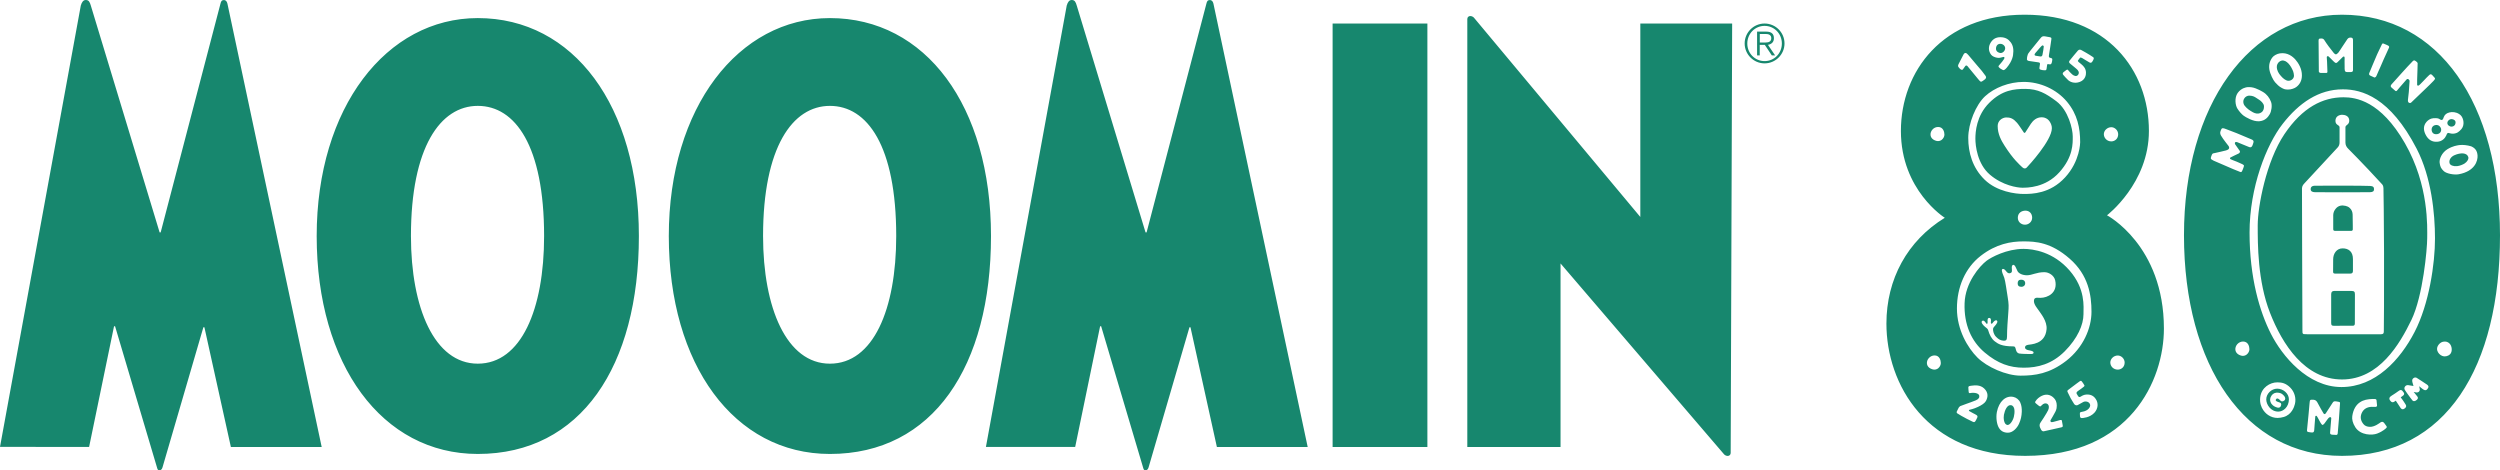 <?xml version="1.0" encoding="UTF-8"?>
<svg id="_レイヤー_2" data-name="レイヤー 2" xmlns="http://www.w3.org/2000/svg" viewBox="0 0 340.01 63.98">
  <defs>
    <style>
      .cls-1 {
        fill: #17876e;
      }
    </style>
  </defs>
  <g id="Layer_1" data-name="Layer 1">
    <path class="cls-1" d="m64.98,2.46c-12.41,0-21.91,12.14-21.91,29.64s8.89,29.64,21.91,29.64c14.04,0,21.91-11.94,21.91-29.64S78,2.46,64.98,2.46Zm0,47c-5.9,0-9.09-7.6-9.09-17.36,0-12.07,4-17.7,9.09-17.7s9.02,5.43,9.02,17.7c0,9.97-3.12,17.36-9.02,17.36ZM30.93.49c.07.34,12.82,60.3,12.82,60.3h-12.35l-3.6-16.28h-.14l-5.56,19.06c-.07.27-.27.41-.41.41-.2,0-.27-.14-.34-.41l-5.7-19.2h-.14l-3.39,16.41H0S10.78,1.84,10.99.75c.14-.47.34-.75.68-.75.41,0,.54.27.68.75l9.36,30.86h.14S29.92.75,29.99.48c.07-.27.14-.47.47-.47.27,0,.4.21.47.48Zm210.33,4.71c0-.58-.32-.9-1.05-.9h-1.24v3.23h.36v-1.43h.69l.95,1.43h.45l-.97-1.43c.44-.08.81-.34.81-.9Zm-1.92.58v-1.16h.8c.39,0,.76.12.76.57s-.33.59-.76.59h-.8Zm-16.24-2.58h12.48l-.2,58.4c0,.2-.14.41-.41.41s-.47-.2-.47-.2l-22.26-25.98v24.96h-12.68V2.59c0-.27.2-.41.41-.41.27,0,.47.2.47.2l22.65,27.13V3.2h.01Zm-110.23-.74c-12.41,0-21.91,12.14-21.91,29.64s8.89,29.64,21.91,29.64c14.04,0,21.91-11.94,21.91-29.64S125.89,2.46,112.87,2.46Zm0,47c-5.9,0-9.09-7.6-9.09-17.36,0-12.07,4-17.7,9.09-17.7s9.02,5.43,9.02,17.7c0,9.97-3.12,17.36-9.02,17.36ZM181.24,3.2h12.89v57.59h-12.89V3.2Zm58.75,0c-1.5,0-2.71,1.22-2.71,2.71s1.22,2.71,2.71,2.71,2.71-1.22,2.71-2.71-1.21-2.71-2.71-2.71Zm0,5.11c-1.32,0-2.35-1.06-2.35-2.39s1.03-2.4,2.35-2.4,2.35,1.07,2.35,2.39c0,1.34-1.02,2.4-2.35,2.4ZM165.03.49c.07.34,12.82,60.3,12.82,60.3h-12.35l-3.59-16.28h-.14l-5.56,19.06c-.07.27-.27.41-.41.41-.2,0-.27-.14-.34-.41l-5.7-19.2h-.14l-3.39,16.41h-12.14S144.88,1.84,145.08.75c.14-.47.34-.75.68-.75.41,0,.54.27.68.75l9.36,30.86h.14S164.01.75,164.08.48c.07-.27.14-.47.47-.47.28,0,.41.21.48.48Zm121.53,28.79s5.7-4.34,5.7-11.47c0-8.28-5.7-15.81-16.9-15.81s-16.83,7.74-16.83,15.81,5.97,11.81,5.97,11.81c-5.09,3.12-7.94,8.35-7.94,14.39,0,8.21,5.43,17.99,18.87,17.99,14.25,0,18.87-10.25,18.87-17.31,0-11.34-7.74-15.41-7.74-15.41Zm-22.46-10.28c-.11.09-.29.19-.53.19-.06,0-.12,0-.18-.02-.49-.12-.79-.41-.83-.8-.03-.26.07-.54.26-.75.2-.23.48-.35.78-.35.67,0,.85.66.85,1.04,0,.24-.14.52-.35.69Zm-.49,31.08c-.11.09-.29.19-.53.19-.06,0-.12-.01-.18-.02-.49-.12-.79-.41-.83-.8-.03-.26.07-.54.26-.75.21-.23.48-.36.78-.36.67,0,.85.66.85,1.04,0,.25-.14.53-.35.7Zm17.03-40.26s.23-.19.39-.3c.15-.12.24,0,.27.05.07.08.13.15.2.23.2.21.43.47.73.53.18.04.34-.05.43-.2.17-.3-.01-.57-.27-.78-.18-.15-.8-.67-.89-.74-.09-.07-.14-.23-.04-.35s.99-1.23,1.15-1.39c.18-.18.36-.11.46-.06.07.03,1.15.64,1.54.92.15.1.19.15.12.33-.03.09-.1.21-.15.29-.11.18-.23.24-.41.14-.28-.15-.9-.55-.98-.59-.16-.08-.23-.12-.32-.02-.06.07-.13.16-.25.33-.1.14.17.29.42.5.41.33.65.67.66,1.18.01.27-.07.96-.84,1.25-.72.27-1.32,0-1.58-.24-.25-.23-.59-.61-.69-.74s-.04-.25.05-.34Zm-4.88-2.32c.02-.07.05-.16.09-.22.09-.14.19-.27.29-.39.43-.53.86-1.06,1.28-1.58.05-.06.11-.12.16-.19.14-.17.28-.21.53-.18.26.04.47.08.68.12.08,0,.2.07.21.15,0,.05,0,.11-.01.16-.07.61-.24,1.56-.3,1.97-.05.37-.09.46.16.53.04,0,.08.02.12.03.11.04.16.09.15.21-.02.15-.03.3-.08.44-.08.26-.21.21-.42.18-.2-.04-.2.05-.21.15-.01.1-.05.34-.07.49-.03.2-.14.19-.24.19-.19,0-.34-.02-.52-.07-.16-.05-.25-.09-.2-.34.02-.11.05-.29.06-.4.03-.17-.03-.25-.21-.27-.42-.06-.76-.11-1.17-.17-.07,0-.17-.03-.23-.05-.09-.03-.15-.09-.16-.19,0-.22.03-.39.09-.57Zm5.36,6.34c1.43,1.72,1.79,3.58,1.79,5.51,0,0,0,2.56-2.05,4.78-2.05,2.23-4.51,2.25-5.63,2.25s-3.64-.31-5.31-1.94c-1.67-1.63-2.23-3.7-2.23-5.68s1.03-4.5,2.29-5.67c1.26-1.16,3.26-1.95,5.25-1.95,2.22,0,4.45.98,5.89,2.7Zm-4.74,15.77c0,.57-.48.94-.95.95h-.03c-.26,0-.51-.1-.69-.27-.18-.18-.28-.41-.28-.68,0-.66.53-.96,1.03-.96.54-.01.92.39.92.96Zm-5.74-23.63c.31-.64.79-.92,1.41-.92.69,0,1.1.27,1.42.7.34.46.41,1.01.31,1.73-.03.25-.16.67-.39,1.06-.23.39-.73,1.09-.97.98-.21-.1-.41-.21-.57-.39-.06-.07-.06-.15,0-.22.08-.1.87-.95.76-1.11-.15-.21-.41.15-1.01.04-.33-.06-.64-.2-.81-.42-.32-.42-.38-.97-.15-1.45Zm-4.28,2.76c.23-.45.46-.9.69-1.34.02-.04.04-.07.07-.1.12-.13.26-.13.4,0,.06.05.12.11.17.17.36.43.72.85,1.08,1.28.26.3.52.59.77.9.17.21.33.43.49.65.13.18.11.32-.05.47-.02.02-.33.26-.42.3-.19.11-.24.02-.54-.33-.47-.56-.94-1.13-1.4-1.7-.02-.02-.03-.04-.05-.06-.08-.09-.21-.1-.28,0-.11.14-.2.29-.31.43-.03.04-.08.07-.1.09h-.07c-.21-.05-.33-.23-.46-.39-.07-.11-.05-.24.01-.36Zm3.73,45.8c-.16.29-.58.57-1.08.8-.6.29-1.09.37-1.18.4-.06.02-.07.13,0,.17.17.1.35.2.52.29.08.04.4.2.46.25.15.09.17.23.09.37-.11.22-.12.27-.22.43-.1.17-.2.2-.38.11-.23-.11-.56-.28-.79-.39-.38-.19-1.27-.7-1.34-.77-.06-.06-.08-.14-.04-.23.06-.12.13-.24.18-.37.06-.15.15-.28.27-.36.07-.04.75-.28.89-.33.39-.14.78-.27,1.24-.46.41-.17.53-.41.47-.65-.05-.23-.36-.33-.58-.36-.42-.05-.56.02-.71.03-.08,0-.13-.05-.14-.12-.01-.14-.06-.6-.05-.66.01-.17.11-.19.4-.23.46-.06,1.19-.15,1.74.36.62.58.53,1.21.25,1.72Zm4.5,3.1c-.25.56-.84,1.21-1.5,1.21-.55,0-.96-.21-1.23-.66-.28-.45-.43-1.35-.28-2.15.28-1.44,1.21-2.28,2.24-2.06.39.08.78.37.95.78.17.39.21.8.2,1.23-.02.6-.13,1.1-.38,1.65Zm5.76.48c-.27.05-1.96.46-2.4.54-.13.03-.28-.09-.34-.2-.06-.1-.1-.2-.15-.3-.1-.25-.1-.47.07-.71.29-.41.55-.84.81-1.27.14-.23.32-.53.31-.81,0-.19-.06-.36-.24-.46-.19-.1-.48-.07-.73.21-.2.22-.21.2-.47.01-.12-.09-.24-.19-.35-.29-.09-.08-.1-.16-.03-.26.21-.34.52-.58.87-.75.78-.37,1.43-.01,1.79.49.19.27.29.67.21,1.21-.03.17-.09.32-.17.48-.15.31-.61,1.07-.63,1.11-.04.07-.06.14-.01.21.08.13.22.08.34.06.17-.03.81-.23.98-.27.09-.02.19-.01.21.09.04.21.09.43.12.66.02.17-.04.22-.19.25Zm-5.54-7.03c-1.94,0-4.57-1.16-5.88-2.47s-2.78-3.76-2.78-6.66,1.12-5.52,3.23-7.16c2.11-1.64,4.13-1.97,5.81-1.97s3.74.12,6.29,2.35c2.56,2.23,2.97,4.95,2.97,7.22s-1.14,4.88-3.43,6.67c-2.29,1.77-4.27,2.02-6.21,2.02Zm10.04,5.04c-.63.69-1.63.73-1.72.73-.15-.01-.22-.07-.24-.22-.01-.12-.02-.24-.02-.37,0-.21.07-.22.29-.26.92-.14,1.15-.71,1.11-.94-.08-.46-.64-.55-.93-.4-.27.14-.68.38-.78.43-.18.08-.4-.02-.49-.19-.15-.26-.32-.5-.46-.76-.13-.25-.26-.51-.38-.77-.1-.2-.09-.25.09-.38.37-.28.68-.53,1.06-.8.14-.11.34-.24.48-.35.09-.07.19-.08.26.01.12.14.27.37.36.53.05.08-.01.16-.08.21-.24.2-.49.37-.75.55-.27.19-.26.27-.21.41.01.04.12.2.17.28.12.18.19.22.41.08s.45-.24.72-.26c.54-.04.98.14,1.28.59.4.56.34,1.32-.17,1.88Zm1.28-37.87c0-.24.1-.47.28-.65.2-.2.47-.31.73-.31.5,0,.94.45.94.96,0,.63-.47.97-.94.97-.56,0-1-.44-1.01-.97Zm1.89,32.01c-.56,0-1-.42-1.01-.96,0-.24.1-.47.28-.65.19-.2.47-.31.73-.31.5,0,.94.45.94.96,0,.63-.48.96-.94.96Zm-11.11-42.68c.19.03.45.08.58.09.16.02.26-.06.29-.22.05-.24.19-1.02.18-1.13-.01-.1-.12-.19-.22-.14-.1.06-.53.55-.79.87-.04.05-.5.47-.04.53Zm-6.27,16.17c1.72,1.47,3.73,1.77,4.39,1.77s3.15.02,5.05-2.1c1.9-2.12,1.82-3.92,1.82-4.89s-.59-3.54-2.23-4.77c-1.41-1.06-2.5-1.68-4.23-1.68-1.5,0-3.15.15-4.9,1.9s-1.88,3.97-1.88,4.88.25,3.42,1.98,4.89Zm2.23-7.78c.58-.02.97.17,1.46.73.21.23.79,1.13.91,1.3.05.08.15.08.21,0,.07-.08.46-.74.75-1.17s.76-.89,1.47-.89c.32,0,.56.09.8.26.12.09.22.21.3.33.18.28.29.57.29.9,0,1.66-3.17,5.1-3.43,5.36-.13.13-.35.18-.58-.04-.38-.36-1.25-1.1-2.42-2.94-.44-.69-.94-1.57-.94-2.68,0-.74.62-1.15,1.18-1.17Zm-.78-8.77c.34,0,.62-.34.62-.65,0-.34-.33-.6-.66-.6-.38,0-.59.28-.59.68,0,.36.37.57.63.57Zm1.43,47.9c-.52-.11-.86.67-.98,1.3-.08.41-.02,1.28.43,1.38.38.09.8-.6.92-1.1s.22-1.46-.37-1.58Zm7.94-18.33c-2.2-2.53-4.93-2.93-6.26-2.93-2.28,0-4.39,1.14-5.01,1.61-.96.73-2.91,2.98-3,5.78-.1,2.92.93,5.18,2.73,6.7,1.8,1.52,3.43,2.07,5.32,2.07s3.82-.48,5.57-2.23c1.75-1.76,2.55-3.62,2.55-5.04,0-1.04.3-3.42-1.9-5.96Zm-3.96,3.73c-.08,0-.43-.02-.49-.02-.25.03-.39.13-.39.45,0,.5.46.99.71,1.36.21.33,1.11,1.38,1.01,2.48-.19,2.1-2.22,2.04-2.53,2.12-.25.06-.4.13-.4.37,0,.22.29.33.47.36.24.05.69.1.69.32,0,.19-.2.2-.43.2s-1.18-.01-1.53-.07c-.24-.05-.37-.25-.43-.48-.02-.06-.03-.13-.05-.19-.08-.25-.11-.3-.38-.3-1.5-.01-1.99-.33-2.45-.68-.46-.35-.73-.92-.9-1.51-.05-.19-.23-.32-.43-.47-.19-.15-.64-.62-.39-.8s.47.24.55.33c.03.03.06.09.13.06.05-.02.06-.18.06-.23-.02-.28-.02-.57.22-.57s.26.3.23.48c-.01.06-.04.28.07.31.09.02.19-.13.24-.2s.31-.38.5-.23c.19.15-.06.48-.22.67-.15.18-.3.29-.3.5-.01.25.08.72.43,1.06.34.34.57.46.94.5s.53-.05.53-.52c0-1.04.1-2.27.17-3.22.07-.94.08-1.21-.08-2.19-.15-.92-.3-2.09-.46-2.61-.04-.13-.49-1.06-.27-1.18.22-.13.44.18.58.35.14.18.36.29.59.15.14-.08.14-.21.14-.31.01-.16-.12-.69.15-.77.26-.09.46.56.61.85s.64.56,1.28.56c.7,0,1.29-.42,2.37-.42.64,0,1.33.47,1.47,1.11.39,1.71-1.03,2.38-2.01,2.38Zm-2.63-2.47c-.3,0-.47.18-.46.5,0,.3.15.47.53.47.27,0,.52-.21.49-.54-.04-.32-.26-.43-.56-.43ZM318.52,2c-12.56,0-21.49,12.29-21.49,30s8.31,30,21.49,30c14.21,0,21.49-12.08,21.49-30s-8.31-30-21.49-30Zm6.74,9.47c.12-.15.26-.29.39-.43.35-.39.7-.78,1.05-1.17.09-.1,1.31-1.45,1.46-1.57.14-.12.22-.11.37,0,.07.05.14.09.2.15.05.06.08.14.08.14-.01.41-.02.75-.03,1.1-.02.49-.06,1.73-.04,1.85.01.09.1.12.19.1.18-.06,1.08-1.11,1.46-1.44.15-.13.24-.14.39,0,.07.06.28.31.31.34.13.14.13.19-.14.48-.31.33-.64.64-.97.96-.65.62-1.3,1.24-1.94,1.86-.03.03-.05.06-.09.09-.18.16-.41.08-.46-.16-.01-.07,0-.14,0-.2.04-.36.09-.71.12-1.07.04-.48.06-.96.1-1.44.01-.13-.05-.21-.14-.28-.08-.06-.19-.05-.26.02-.09.1-.18.21-.27.31-.22.26-.45.52-.68.78-.13.14-.25.29-.37.44-.06.07-.14.08-.22.02-.12-.09-.39-.34-.53-.46-.14-.12-.11-.27.02-.42Zm-3.02-1.56c.15-.37.31-.74.46-1.11.2-.46.39-.93.59-1.39.05-.11.1-.21.15-.32.17-.35.33-.7.5-1.05.07-.14.13-.16.27-.1.15.06.3.12.45.19.06.02.12.05.17.09.1.07.13.15.08.27-.08.18-.16.35-.24.53-.31.69-.64,1.38-.93,2.09-.16.38-.35.75-.5,1.13-.03.07-.06.15-.11.2-.04.05-.1.07-.15.1-.05,0-.08,0-.12-.03-.17-.08-.35-.15-.52-.24-.14-.08-.17-.19-.1-.36Zm-6.68-4.66c.27-.05.43.02.53.16.22.31.37.6.61.89s.47.6.7.9c.04.05.1.1.15.14.09.06.19.07.27,0s.16-.12.22-.2c.19-.26.36-.54.54-.81.22-.33.44-.66.66-.99.13-.2.33-.26.55-.22.12.02.2.09.22.22.01.06.01.11.01.17-.01.86.01,3.62,0,4.01,0,.2-.09.27-.29.28-.16,0-.31,0-.47,0-.44.02-.37-.3-.38-.76-.02-.51,0-.9,0-1.14,0-.08-.01-.18-.08-.21-.04,0-.11,0-.14.03-.25.24-.5.5-.75.74-.14.13-.23.14-.37.03-.06-.04-.11-.09-.16-.14l-.48-.48c-.07-.07-.14-.14-.21-.2-.04-.03-.11-.04-.15-.03-.04.02-.09.08-.09.13.01.21.03.42.04.63.02.45.04.9.05,1.35,0,.11-.05.17-.14.17-.25,0-.6,0-.76,0s-.27-.11-.27-.21v-.3c0-.57-.03-2.94-.03-3.56,0-.39-.06-.57.22-.62Zm-6.5,2.55c.17-.23.61-.48,1-.54,1.06-.17,1.78.44,2.15.87.35.4.88,1.21.86,2.15-.01.66-.27,1.19-.77,1.56-.23.17-.7.35-1.13.34-.42,0-.57-.08-.84-.22-.37-.19-.67-.5-.91-.77s-.68-1.1-.78-1.76c-.09-.62.06-1.16.42-1.63Zm-4.73,4.85c.48-.68,1.18-.79,1.37-.8.36-.02.72.03,1.08.17.35.14.68.29,1,.49.53.32.88.79,1.09,1.35.18.46.06,1.27-.17,1.66s-.6.9-1.42.97c-.82.08-1.88-.57-2.13-.75s-.6-.56-.86-.98c-.26-.41-.43-1.43.04-2.11Zm-2.02,9.74c-.41-.18-.82-.35-1.23-.53-.04-.02-.07-.04-.11-.06-.25-.14-.34-.19-.27-.41.01-.05.09-.29.14-.38.08-.16.2-.17.4-.2.5-.1,1-.23,1.5-.35.07-.02.13-.04.19-.07.25-.1.31-.29.18-.51-.03-.06-.73-.89-1.05-1.45-.1-.18-.13-.38-.08-.52.03-.09.04-.15.13-.34.08-.18.24-.17.62-.02.37.14,1.02.39,1.46.56.6.24,1.4.6,2,.84.2.08.36.18.29.42-.04.16-.1.31-.16.46-.09.19-.24.25-.43.17-.29-.11-.58-.23-.86-.35-.25-.1-.5-.21-.75-.31-.09-.04-.23-.05-.29.02-.07.08-.04.22.02.3s.44.61.61.87c.07.11-.02.28-.14.34-.16.08-1.11.52-1.15.56-.06.06-.05.17.02.21.09.05.19.1.29.13.41.15.74.29,1.13.47.43.2.49.2.35.56-.06.15-.12.35-.2.49-.07.12-.15.14-.28.08-.34-.14-.58-.23-.92-.37-.46-.21-.94-.41-1.41-.61Zm3.27,25.81c-.11.09-.29.2-.54.2-.06,0-.12-.01-.18-.02-.49-.12-.8-.41-.84-.81-.03-.26.07-.54.26-.76.21-.23.49-.36.79-.36.68,0,.86.66.86,1.05,0,.25-.14.53-.35.7Zm6.54,6.74c-.1.43-.46,1.46-1.52,1.77-.29.08-.57.13-.83.13-.47,0-.9-.13-1.3-.4-.13-.08-1.26-.87-1.07-2.41.16-1.32,1.32-2.03,2.33-2.03.62,0,1.16.12,1.76.72.57.57.82,1.44.63,2.22Zm6.13-.03c-.03.77-.26,3.5-.31,4.02-.02.15-.07.22-.21.22-.18,0-.36-.01-.54-.03-.2-.02-.3-.09-.29-.27.01-.17.16-1.86.16-1.93.01-.23-.19-.23-.32-.11-.08.07-.14.15-.2.23-.14.18-.27.37-.41.56-.05.06-.11.11-.17.16-.06.05-.13.04-.17-.01-.08-.1-.16-.2-.22-.31-.13-.22-.24-.45-.37-.68-.03-.06-.06-.11-.1-.16-.06-.08-.17-.07-.21.03-.03.09-.13,1.81-.15,1.91-.04.23-.11.29-.33.28-.17-.01-.33-.04-.5-.07-.11-.02-.16-.12-.15-.24.07-.74.15-1.48.22-2.23.05-.49.08-.97.13-1.46.05-.45.03-.48.55-.45.25.02.4.16.51.36.16.3.32.59.48.88.11.2.23.4.35.6.09.15.19.15.31.01.08-.1.68-1.06.92-1.42.12-.18.18-.31.84-.15.18.04.19.07.18.26Zm6.28,3.31s-.41.44-1.24.75c-.65.25-2.23.25-2.95-.85-.38-.59-.48-1.12-.42-1.53.13-.9.51-1.52,1.03-1.87.51-.35,1.07-.43,1.74-.46.1,0,.21,0,.32.01.13.01.19.05.21.18.03.23.05.46.07.69.01.12-.09.2-.24.2-.18,0-.36-.02-.54-.01-.62.04-1.08.32-1.32.88-.22.53-.12,1.02.25,1.47.2.25.48.34.79.37.7.07,1.46-.56,1.54-.61.24-.13.35-.09.52.13.1.13.19.26.29.4.1.14-.05.25-.05.25Zm2.59-2.73c-.05.05-.17.13-.23.15-.03.01-.07.02-.1.02-.05,0-.11-.01-.17-.05-.07-.05-.11-.1-.16-.17l-.17-.26c-.17-.26-.34-.51-.43-.65-.01-.01-.01-.02-.02-.03h-.02s-.06.05-.09.07c-.06.04-.1.06-.15.09-.15.08-.29.06-.41-.07-.05-.06-.1-.11-.12-.14-.13-.18-.11-.38.05-.51.13-.11.27-.19.41-.28.11-.07.22-.13.32-.21.12-.09.23-.16.34-.24.05-.04.11-.07.17-.11.13-.09.28-.07.39.05.04.05.14.17.18.23.07.11.12.26-.06.41-.06.05-.13.11-.22.16-.11.06-.12.1-.12.1.06.06.11.14.17.22l.05.07c.07.1.14.19.2.29.08.12.16.25.25.39.11.18.09.32-.06.47Zm3-2.56c-.23.27-.49.08-.62-.02l-.06-.04c-.06-.04-.16-.12-.26-.21l-.06-.05s-.05-.04-.1-.08l.05.25c.02.09.03.15.03.16.02.12-.03.25-.11.33-.09.08-.21.12-.33.11-.1-.02-.26-.04-.39-.07.13.17.34.42.44.54l.05.06c.13.15.11.32-.05.46-.07.06-.22.19-.39.19-.08,0-.14-.03-.2-.08-.04-.04-.28-.35-.32-.41-.14-.19-.67-.91-.75-1.08-.07-.14-.05-.3.05-.43.1-.13.25-.2.42-.18.16.02.55.08.61.1.05.01.08.01.11.01,0-.01-.01-.03-.01-.05l-.05-.17c-.02-.08-.05-.15-.07-.24-.02-.08-.05-.2-.04-.32.01-.13.11-.26.25-.33.13-.06.27-.05.38.02l.32.21c.07.04.15.1.24.15.28.18.62.4.83.55.08.06.18.15.19.27.01.13-.07.24-.16.35Zm-1.72-7.79c-1.96,3.8-5.34,7.5-9.95,7.5s-8.08-4.25-9.6-7.25c-1.52-3-2.9-7.6-2.9-13.76s2.29-11.95,4.51-14.79,4.89-4.69,8.18-4.69c2.59,0,6.42,1.08,10.04,8.08,2,3.87,2.49,8.79,2.49,12.19.01,3.4-.8,8.92-2.77,12.72Zm1.54-26.74c-.33-.59-.43-1.26.09-1.84.44-.48.89-.5,1.19-.49.38,0,.46.06.67.19.19.11.3.07.39-.12.04-.07.06-.16.09-.23.14-.35.39-.52.77-.62s.89-.05,1.3.21c.59.33.75,1.26.49,1.79-.2.42-.66.73-.79.78-.31.13-.65.16-1.01.04-.19-.07-.28-.02-.36.15-.02.05-.03.11-.06.15-.17.38-.55.83-1.24.87-.71.05-1.2-.29-1.53-.88Zm3.08,29.93c-.16.09-.34.14-.51.14-.13,0-.25-.02-.37-.07-.3-.12-.55-.39-.65-.69-.07-.23-.05-.47.08-.69.14-.25.38-.45.61-.52.3-.08.57-.06.79.08.22.13.38.37.44.64.11.5-.03.91-.39,1.11Zm1.38-24.63c-.59.11-1.66-.07-2.04-.43s-.49-.61-.56-1.14c-.06-.53.31-1.37,1.05-1.83.74-.45,1.29-.51,1.63-.57.51-.05,1.03,0,1.61.17.51.23.83.57.87,1.28.03.69-.35,2.11-2.56,2.52Zm-23.95-13.12c.14.13.3.25.47.33.49.25,1.09-.13,1.07-.63-.02-.23-.05-.41-.12-.6-.16-.38-.35-.74-.64-1.05-.13-.13-.26-.24-.42-.32-.34-.16-.66-.09-.92.18-.25.28-.27.59-.2.92.12.49.43.84.76,1.17Zm-4.41,4.47c.23.14.5.34.86.39s.6-.1.74-.22c.14-.12.3-.4.27-.79s-.45-.72-.61-.83c-.18-.13-.36-.24-.49-.32-.25-.16-.45-.25-.84-.27-.39-.02-.62.2-.72.35-.13.19-.21.44-.11.75.11.37.67.8.9.94Zm3.67,37.81c-.78,0-1.49.69-1.49,1.46,0,.68.59,1.66,1.64,1.66.69,0,1.44-.64,1.44-1.68,0-.76-.75-1.44-1.59-1.44Zm.95,1.63c-.23.16-.41.14-.59-.09-.04-.05-.15-.14-.22-.17-.14-.07-.22-.04-.31.09-.04.06-.04.1-.03.13.02.07.1.13.2.17.04.02.09.03.14.05.09.03.18.06.26.1.22.11.14.32.1.42v.03c-.06.14-.19.23-.34.23-.03,0-.07,0-.1-.01-.6-.14-.83-.49-.91-.63-.18-.35-.15-.69.09-1.03.21-.29.53-.42.92-.37.34.04.5.15.71.36.2.2.23.37.22.47-.01.1-.05.19-.14.25Zm8.07-41.26c-2.8,0-5.57,1.35-8.04,5.02s-3.63,9.83-3.63,12.38-.02,7.59,1.67,11.91,4.75,9.07,9.8,9.07,7.85-4.83,9.43-8.09,2.15-9.67,2.15-11.12.28-7.15-3.03-12.92-6.68-6.25-8.35-6.25Zm5.48,31.84c-.01.3-.07.37-.38.39-.11.01-.22,0-.32,0h-9.7c-.16,0-.33-.01-.48-.02-.1-.01-.17-.1-.18-.2-.01-.11-.01-.21-.01-.32,0-.62-.04-7.7-.04-10.96s-.02-8.23-.02-8.34c0-.29.17-.51.29-.64.23-.25,4.14-4.48,4.56-4.92.19-.2.26-.43.26-.7v-2.04c0-.36-.56-.26-.56-.89s.55-.82.92-.82.96.16.96.8c0,.58-.52.57-.52.89,0,.82-.01,1.27,0,2.09,0,.34.14.61.39.85,1.45,1.44,4.46,4.64,4.62,4.85.12.15.16.35.16.49.01.42.07,4.16.08,8.71.02,5.09-.02,10.75-.03,10.78Zm-1.87-19.78c-.7-.05-7.14-.05-7.56-.03-.32.01-.52.17-.52.44,0,.32.21.43.58.44.76.03,6.75.01,7.49,0,.4-.01.55-.14.55-.41,0-.27-.12-.42-.54-.44Zm10.89-8.1c.26.1.73-.02.74-.54.01-.36-.46-.5-.68-.44-.23.06-.43.27-.44.49-.01.21.11.39.38.49Zm-2.06-.17c-.26.06-.46.3-.46.56-.01.44.26.75.78.66s.61-.6.45-.88c-.18-.31-.43-.42-.77-.34Zm-12.52,14.38h1.13c.13,0,.2-.07.21-.2.01-.16.01-.32,0-.48-.01-.51-.01-1.02-.02-1.53-.01-.34-.12-.65-.39-.9-.17-.16-.36-.24-.57-.29-.5-.12-.97-.05-1.32.36-.22.25-.35.55-.36.88-.01.63-.01,1.26,0,1.9,0,.2.06.26.27.26h1.05Zm-1.34,5.52c0,.23.06.29.29.29.34.01,1.71.01,2.06,0,.25-.01.33-.1.35-.34.01-.16,0-1.49,0-1.64,0-1.01-.59-1.45-1.41-1.45s-1.28.73-1.28,1.48c-.01.64-.01,1-.01,1.66Zm2.49,2.65c-.75-.01-2.28,0-2.32,0-.3,0-.43.14-.43.46v3.89c0,.31.07.39.37.39.14,0,2.53-.01,2.61-.01.18,0,.24-.13.24-.32,0-.11.01-2.63.01-3.94,0-.37-.1-.46-.48-.47Zm13.99-18.45c-.49.22-.76.69-.63,1.1.08.25.48.42.99.38.38-.03.84-.23,1.04-.36.36-.23.59-.61.51-.88-.18-.6-1.04-.63-1.91-.24Z"/>
  </g>
</svg>